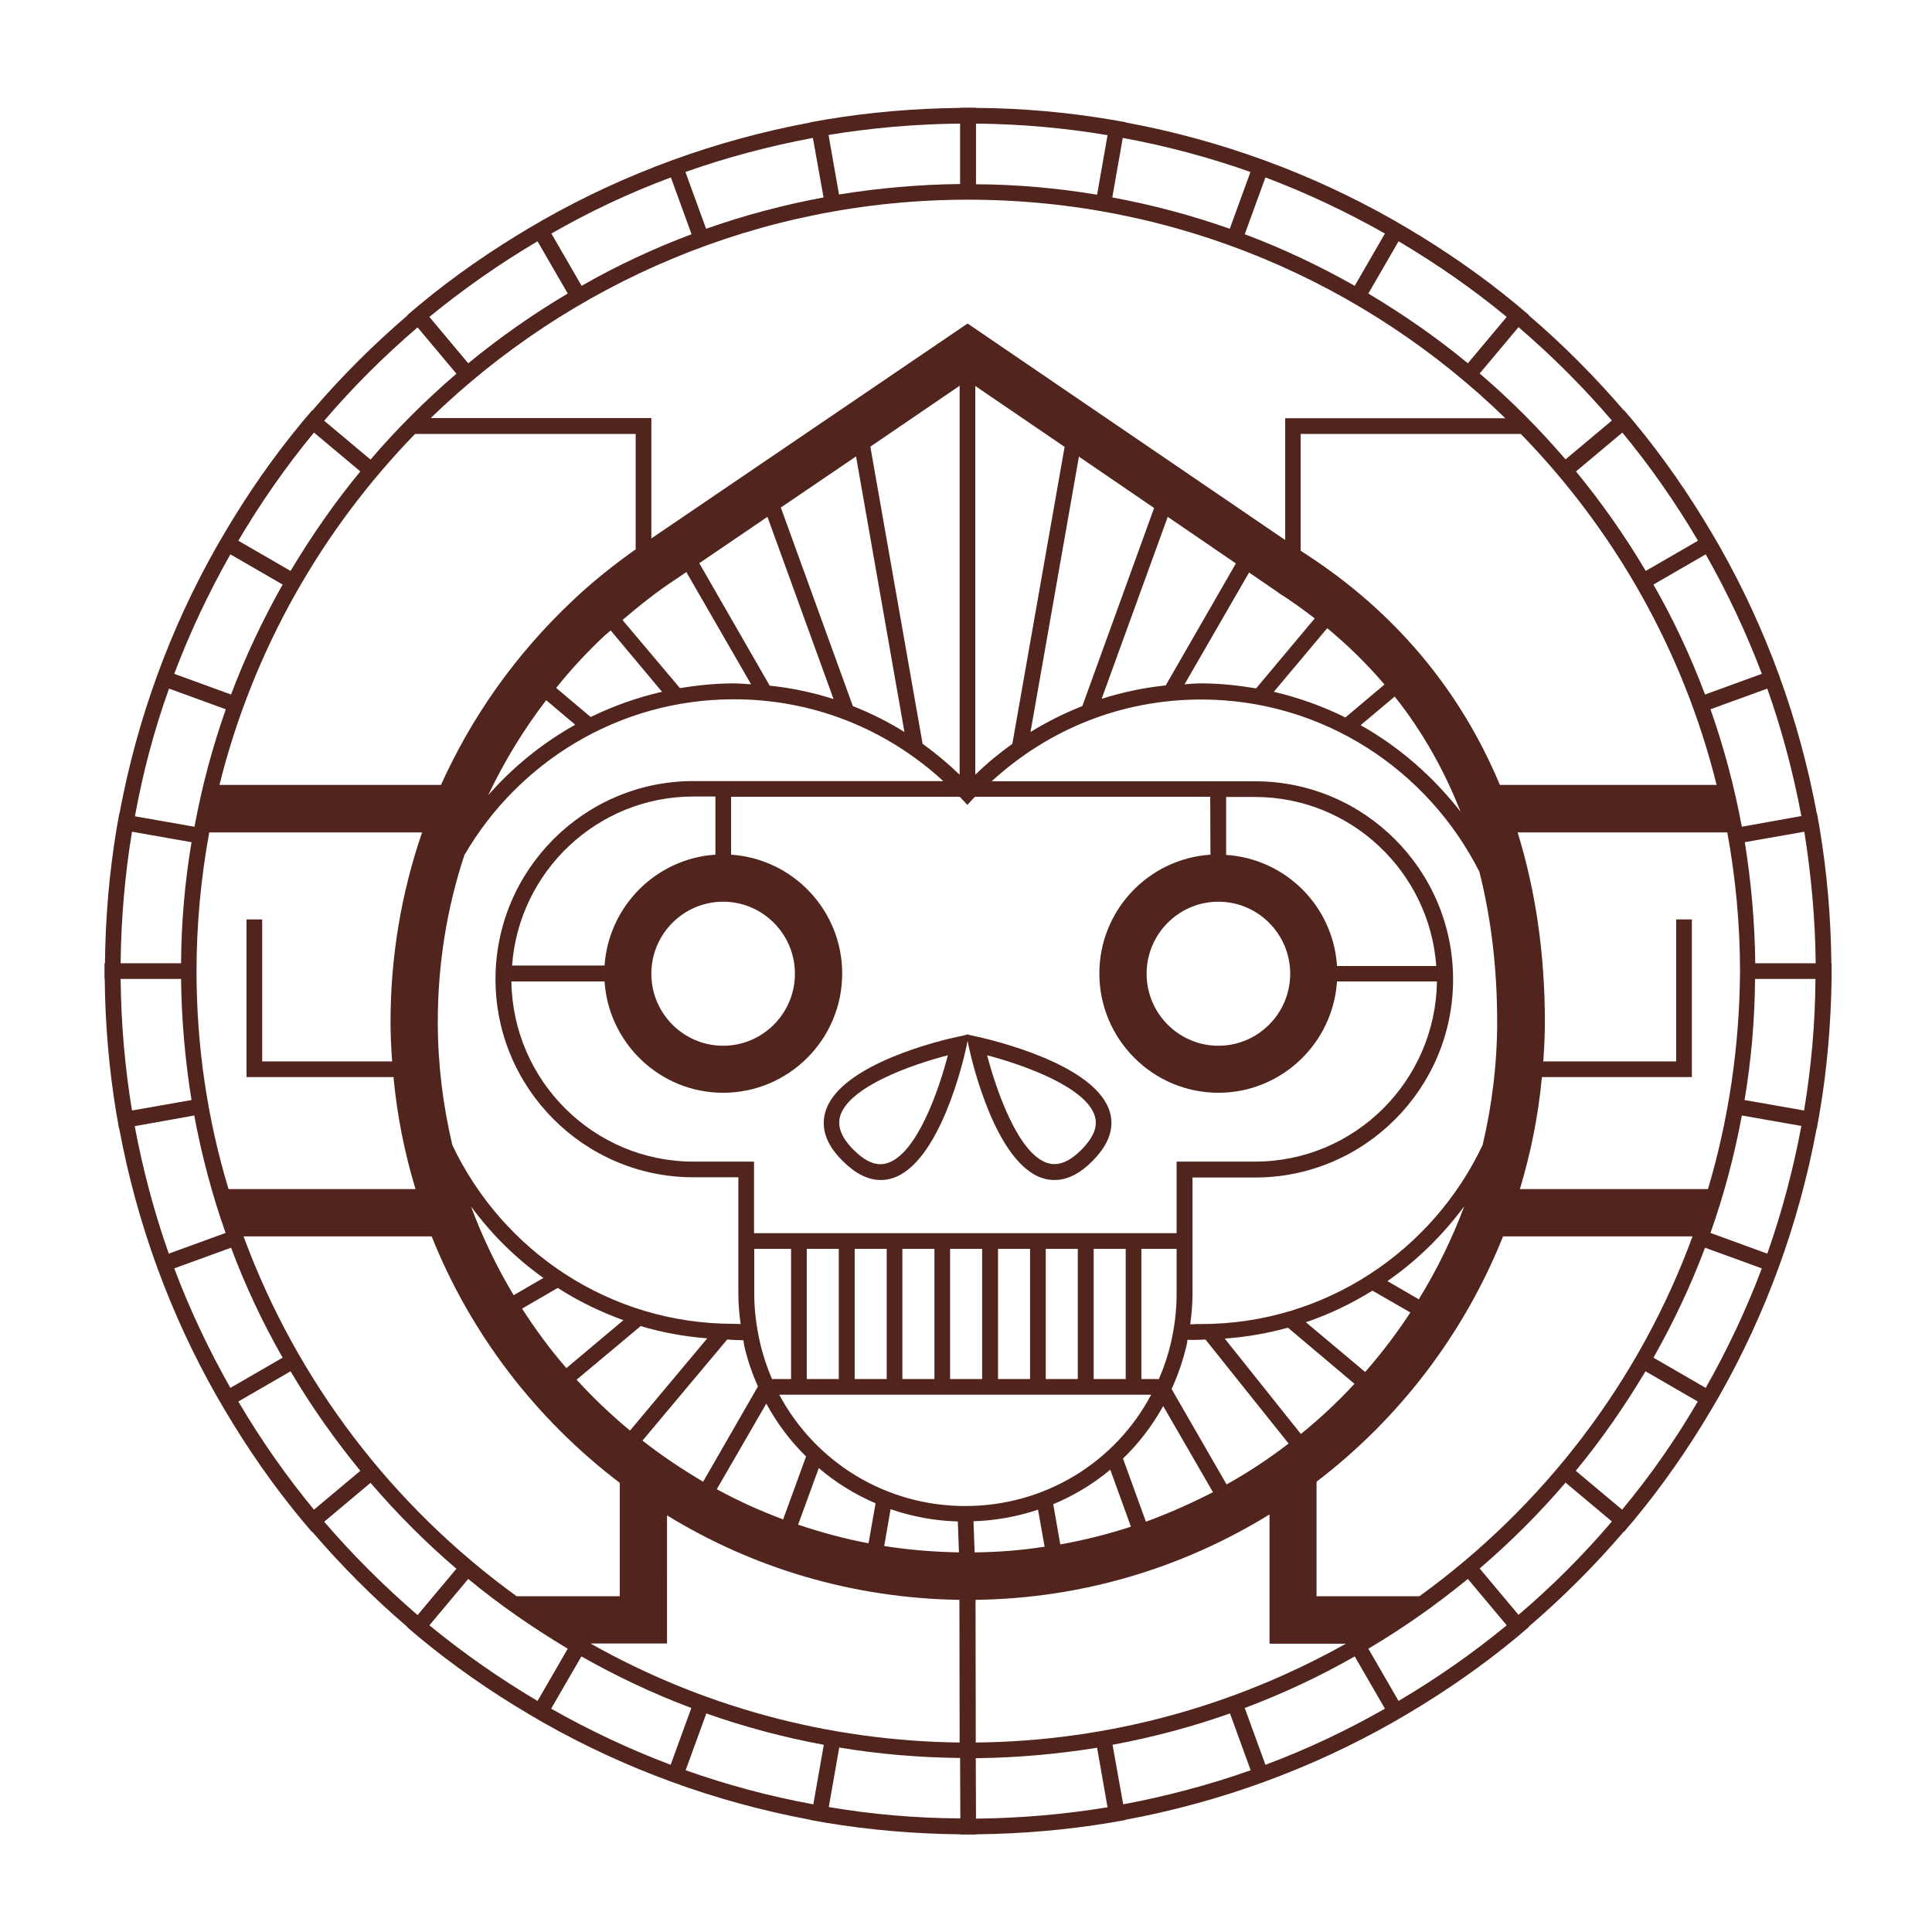 <?xml version="1.0" encoding="utf-8"?>
<!-- Generator: Adobe Illustrator 24.3.0, SVG Export Plug-In . SVG Version: 6.00 Build 0)  -->
<svg version="1.1" id="Calque_1" xmlns="http://www.w3.org/2000/svg" xmlns:xlink="http://www.w3.org/1999/xlink" x="0px" y="0px"
	 viewBox="0 0 850.4 850.4" style="enable-background:new 0 0 850.4 850.4;" xml:space="preserve">
<style type="text/css">
	.st0{fill:#51251E;}
</style>
<g>
	<path class="st0" d="M806.2,430.9v-3.4l0,0l0,0V424h-0.1c-0.2-20.1-1.9-39.8-5.1-59.1l0,0l-1.2-6.8h-0.1
		c-7.8-42-22.4-81.6-42.8-117.6l0,0l-3.5-6l0,0c-10.1-17.1-21.4-33.4-34-48.6l0,0l-4.5-5.3l-0.1,0.1c-12.9-15-26.9-29.1-41.9-41.9
		l0.1-0.1l-5.3-4.5l0,0c-15.2-12.6-31.5-23.9-48.6-34l0,0l-6-3.5l0,0c-36-20.4-75.6-35-117.6-42.8v-0.1l-6.8-1.2l0,0
		c-19.3-3.2-39-5-59.1-5.1v-0.1h-6.9v0.1c-20.1,0.2-39.8,1.9-59.1,5.1l0,0l-6.8,1.2v0.1c-42,7.8-81.6,22.4-117.6,42.8l0,0l-6,3.5
		l0,0c-17.1,10.1-33.4,21.4-48.6,34l0,0l-5.3,4.5l0.1,0.1c-15,12.9-29.1,26.9-41.9,41.9l-0.1-0.1l-4.5,5.3l0,0
		c-12.6,15.2-23.9,31.5-34,48.6l0,0l-3.5,6l0,0c-20.4,36-35,75.6-42.8,117.6h-0.1l-1.2,6.8l0,0c-3.2,19.3-4.9,39-5.1,59.1H46v6.9
		h0.1c0.2,20.1,1.9,39.8,5.1,59.1l0,0l1.2,6.8h0.1c7.8,42,22.4,81.6,42.8,117.6l0,0l3.5,6l0,0c10.1,17.1,21.4,33.4,34,48.6l0,0
		l4.5,5.3l0.1-0.1c12.9,15,26.9,29.1,41.9,41.9l-0.1,0.1l5.3,4.5l0,0c15.2,12.6,31.5,23.9,48.6,34l0,0l6,3.5l0,0
		c36,20.4,75.6,35,117.6,42.8v0.1l6.8,1.2l0,0c19.3,3.2,39,4.9,59.1,5.1v0.1h6.9v-0.1c20.1-0.2,39.8-1.9,59.1-5.1l0,0l6.8-1.2V801
		c42-7.8,81.6-22.4,117.6-42.8l0,0l6-3.5l0,0c17.1-10.1,33.4-21.4,48.6-34l0,0l5.3-4.5l-0.1-0.1c15-12.9,29.1-26.9,41.9-41.9
		l0.1,0.1l4.5-5.3l0,0c12.6-15.2,23.9-31.5,34-48.6l0,0l3.5-6l0,0c20.4-36,35-75.6,42.8-117.6h0.1l1.2-6.8l0,0
		C804.2,470.8,805.9,451,806.2,430.9L806.2,430.9z M799.2,424h-26.6c-0.2-18.1-1.8-35.9-4.6-53.3l26.2-4.6
		C797.2,385,799,404.3,799.2,424z M751.8,523.4H669c4.8-15.9,8.1-32.3,9.7-49.3h66v-69.4h-6.9v62.5h-58.5c0.4-5.7,0.7-11.5,0.7-17.3
		c0-30.1-4.1-58-12-83.5h92.3c3.6,19.8,5.6,40.2,5.6,61.1C765.7,460.8,760.8,493,751.8,523.4z M624.8,702.6h-45.3v-50.4
		c36.3-27.7,64.9-65,82.1-108H745C721.5,608.3,679.1,663.3,624.8,702.6z M429.5,767l-0.1-62.8c47.3-0.6,91.6-14.3,129.4-37.6v56.9
		h33.6C544,750.6,488.6,766.4,429.5,767z M259.9,723.4h33.7V667c37.6,23.1,81.6,36.5,128.7,37.2l0.1,62.8
		C363.5,766.3,308.1,750.6,259.9,723.4z M107.2,544.2H190c17.3,43.3,46.2,80.7,82.8,108.5v49.9h-45.4
		C173.1,663.3,130.8,608.3,107.2,544.2z M86.5,427.5c0-20.9,2-41.3,5.6-61.1h93.7c-9.1,26.4-13.9,54.5-13.9,83.5
		c0,5.8,0.3,11.6,0.7,17.3h-57.2v-62.5h-6.9v69.4h64.7c1.6,17,4.9,33.5,9.7,49.3h-82.3C91.4,493,86.5,460.8,86.5,427.5z M182.7,191
		h97.1v50.8c-9.9,7-19.4,14.6-28,22.8c-24.8,23.4-44.2,50.9-57.7,80.9H96.6C111.3,286.4,141.5,233.4,182.7,191z M426.1,87.9
		c91.9,0,175.3,36.7,236.5,96.2h-96.9v53.6l-139.8-95.3L286.7,237v-53h-97.1C250.9,124.6,334.3,87.9,426.1,87.9z M755.6,345.5h-95.4
		c-17.5-41.9-46.4-76.5-86.2-102.1l-1.5-1V191h96.9C710.7,233.4,740.9,286.4,755.6,345.5z M298,254.6l4.1-2.8l28.5,49.4
		c-2.5-0.1-5-0.4-7.5-0.4c-8.1,0-16,0.8-23.8,2.1l-25.3-30C281.6,266.4,289.4,260.2,298,254.6z M578.7,272.2L552.9,303
		c-7.9-1.3-15.9-2.2-24.2-2.2c-2.5,0-4.9,0.2-7.3,0.4l28.4-49.2l12.7,8.7l0.2,0.2C568.3,264.4,573.6,268.3,578.7,272.2z M659,449.8
		c0,18.6-2.3,36.8-6.4,54.2c-22,46.5-69.2,78.8-123.9,78.8c-1.9,0-2.9,0-3.6,0.1c-0.5,0-0.8,0-1.2,0c0.6-4.4,1-8.8,1-13.1v-51.5
		h27.6c48,0,87.1-39.1,87.1-87.2s-39.1-87.2-87.1-87.2h-116c25.3-23.2,57.6-36,92.2-36c53.6,0,99.9,31,122.5,75.9
		C656.3,404.1,659,426.1,659,449.8z M424.9,662.9c-35.1,0-66-19.3-81.9-49h163.7C491,643.6,460,662.9,424.9,662.9z M199.1,504
		c-4.1-17.4-6.4-35.5-6.4-54.2c0-25.4,4-50.1,11.7-73.4c23.8-41,68-68.6,118.6-68.6c34.6,0,66.9,12.8,92.2,36h-110
		c-48,0-87.1,39.1-87.1,87.2s39.1,87.2,87.1,87.2H325v51.5c0,4.3,0.4,8.7,1,13.1c-0.5,0-1.4-0.1-3-0.1
		C268.3,582.8,221.1,550.5,199.1,504z M588.5,425.1c-1.7-26.2-22.6-47.1-48.8-48.8v-25.5h12.7c42.2,0,76.8,32.9,79.8,74.4h-43.7
		V425.1z M536.3,396.9c17.4,0,31.6,14.2,31.6,31.7s-14.2,31.7-31.6,31.7c-17.4,0-31.6-14.2-31.6-31.7S518.9,396.9,536.3,396.9z
		 M532.8,376.2c-27.3,1.8-48.9,24.5-48.9,52.3c0,28.9,23.5,52.5,52.4,52.5c27.7,0,50.4-21.7,52.2-49h44
		c-0.6,43.8-36.2,79.3-80.1,79.3h-34.5v31.5h-186v-31.5h-26.7c-43.8,0-79.5-35.5-80.1-79.3h41c1.8,27.3,24.5,49,52.2,49
		c28.9,0,52.4-23.5,52.4-52.5c0-27.8-21.7-50.5-48.9-52.3v-25.5h100.6c0.3,0.3,0.6,0.6,0.9,0.9l2.5,2.7l2.5-2.7
		c0.3-0.3,0.6-0.6,0.9-0.9h103.5L532.8,376.2L532.8,376.2z M481.4,607v-57.3h14.1V607H481.4z M369.2,549.7V607h-14.1v-57.3H369.2z
		 M376.2,549.7h14.1V607h-14.1V549.7z M397.2,549.7h14.1V607h-14.1V549.7z M418.2,549.7h14.1V607h-14.1V549.7z M439.3,549.7h14.1
		V607h-14.1V549.7z M460.3,549.7h14.1V607h-14.1V549.7z M318.3,396.9c17.4,0,31.6,14.2,31.6,31.7s-14.2,31.7-31.6,31.7
		s-31.6-14.2-31.6-31.7S300.9,396.9,318.3,396.9z M314.9,376.2c-26.1,1.7-47,22.7-48.8,48.8h-40.7c3-41.5,37.6-74.4,79.8-74.4h9.7
		L314.9,376.2L314.9,376.2z M331.9,549.7h16.3V607h-8.4c-2.2-5.1-4-10.5-5.3-16.2c-1.6-7.1-2.5-14.2-2.5-21.1v-20H331.9z M510.1,607
		h-7.7v-57.3h15.5v20c0,6.8-0.8,13.8-2.4,20.9C514.2,596.3,512.4,601.7,510.1,607z M560.7,304.5l23.5-28c9.3,7.7,17.7,16,25.2,24.8
		l-17.2,14.5C582.3,310.9,571.7,307.1,560.7,304.5z M513.1,301.7c-9.7,1-19.1,3-28.2,5.9l29.1-80.1l30,20.5L513.1,301.7z
		 M476.4,310.8c-7.9,3.1-15.5,6.9-22.8,11.4L474.9,201l33.1,22.6L476.4,310.8z M445.6,327.4c-5.7,4.1-11.2,8.6-16.3,13.6V169.9
		l39.3,26.8L445.6,327.4z M422.4,341c-5.2-5-10.6-9.5-16.3-13.6l-23-130.8l39.3-26.8V341z M376.8,200.9l21.3,121.3
		c-7.2-4.5-14.8-8.3-22.7-11.4l-31.7-87.4L376.8,200.9z M337.8,227.5l29.1,80.2c-9.1-2.9-18.5-4.9-28.1-5.9l-31-53.9L337.8,227.5z
		 M266.1,279.8c0.9-0.8,1.8-1.5,2.7-2.3l22.6,27c-11,2.5-21.5,6.3-31.4,11.1l-15.2-12.8C251.3,294.7,258.4,287,266.1,279.8z
		 M240.4,308.2l12.8,10.8c-14.5,8.1-27.4,18.6-38.3,31C221.9,335.2,230.4,321.3,240.4,308.2z M239.2,562.5l-13.1,7.6
		c-7.4-12.3-13.7-25.4-18.8-39.1C216.2,543.1,226.9,553.8,239.2,562.5z M245.5,566.9c9,5.8,18.7,10.5,28.9,14.2l-25.1,21.1
		c-7.1-8.2-13.6-17-19.5-26.2L245.5,566.9z M282,583.7c9.4,2.8,19.2,4.6,29.3,5.4l-34,40.6c-8.3-6.9-16.2-14.4-23.5-22.4L282,583.7z
		 M282.8,634.1l37.3-44.5c1,0,2,0.2,3,0.2c1.9,0,2.5,0.1,2.9,0.1c0.3,0,0.5,0,0.7,0c0.1,0,0.3,0,0.5,0c0.2,0.8,0.2,1.7,0.4,2.5
		c1.4,6.2,3.5,12.2,6,17.9l-24.1,41.9C300.2,646.7,291.2,640.7,282.8,634.1z M337.3,617.8c4.7,8.7,10.6,16.5,17.5,23.3l-10.1,27.7
		c-10.1-3.8-19.9-8.2-29.2-13.3L337.3,617.8z M360.4,646.2c7.5,6.4,15.9,11.6,25,15.5l-3.1,17.6c-10.6-2-20.9-4.8-31-8.2
		L360.4,646.2z M392,664.3c9.3,3.2,19.3,5.1,29.6,5.4l0.5,13.6c-11.2-0.2-22.2-1.1-32.9-2.8L392,664.3z M429,683.3l-0.5-13.7
		c9.9-0.3,19.4-2.1,28.4-5.1l2.9,16.3C449.7,682.4,439.4,683.2,429,683.3z M466.7,679.8l-3.1-17.7c9.1-3.8,17.6-8.9,25.1-15.2
		l9.1,25.1C487.7,675.3,477.3,677.9,466.7,679.8z M504.4,669.8L494.3,642c7-6.7,12.9-14.5,17.7-23.1l21.9,37.9
		C524.4,661.7,514.5,666.1,504.4,669.8z M539.9,653.4l-24.2-42c2.8-6.1,5-12.5,6.6-19.3c0.2-0.8,0.3-1.6,0.4-2.4
		c1.1,0.1,1.7,0.1,2.6,0.1c0.7,0,1.6-0.1,3.4-0.1c0.6,0,1.2-0.1,1.9-0.1l36.6,45.8C558.5,642.1,549.4,648.1,539.9,653.4z
		 M572.6,631.2l-33.5-42c9.6-0.7,18.8-2.3,27.8-4.8l29.3,24.7C588.9,617,581,624.4,572.6,631.2z M600.9,603.9L574.8,582
		c10.4-3.5,20.1-8.2,29.3-13.9l16.7,9.6C614.7,587,608.1,595.7,600.9,603.9z M624.5,571.9l-13.8-8c13-9,24.3-20.2,33.8-32.9
		C639.1,545.4,632.4,559.1,624.5,571.9z M598.9,319.2l15-12.6c12.1,15.2,21.7,32.2,29,50.7C630.9,341.9,616,328.8,598.9,319.2z
		 M766.7,363.9c-3.3-17.7-7.9-35-13.8-51.7l25-9.1c6.4,18.1,11.4,36.9,15,56.1L766.7,363.9z M775.5,296.6l-25,9.1
		c-6.3-16.8-13.9-33-22.7-48.4l23-13.3C760.3,260.8,768.6,278.3,775.5,296.6z M747.4,238l-23,13.3c-9.1-15.4-19.4-30-30.7-43.8
		l20.4-17.1C726.4,205.3,737.5,221.2,747.4,238z M709.5,185.1l-20.4,17.1c-11.6-13.5-24.2-26.2-37.8-37.8l17.1-20.4
		C683.2,156.7,696.9,170.4,709.5,185.1z M663.2,139.5l-17.1,20.4c-13.7-11.3-28.4-21.5-43.8-30.7l13.3-23
		C632.3,116.1,648.3,127.2,663.2,139.5z M596.3,125.8c-15.4-8.7-31.6-16.4-48.4-22.7l9.1-25c18.3,6.9,35.8,15.2,52.6,24.7
		L596.3,125.8z M550.4,75.7l-9.1,25c-16.7-5.9-33.9-10.5-51.7-13.8l4.6-26.2C513.6,64.3,532.3,69.3,550.4,75.7z M487.5,59.5
		l-4.6,26.2c-17.4-2.9-35.2-4.5-53.3-4.6V54.4C449.3,54.6,468.6,56.3,487.5,59.5z M422.6,54.4V81c-18.1,0.2-35.9,1.8-53.3,4.6
		l-4.6-26.2C383.6,56.3,402.9,54.6,422.6,54.4z M362.5,86.9c-17.7,3.3-35,7.9-51.7,13.8l-9.1-25c18.1-6.4,36.9-11.4,56.1-15
		L362.5,86.9z M295.3,78.1l9.1,25c-16.8,6.3-33,13.9-48.4,22.7l-13.3-23C259.4,93.2,277,84.9,295.3,78.1z M236.6,106.2l13.3,23
		c-15.4,9.1-30,19.4-43.8,30.7L189,139.5C204,127.2,219.9,116.1,236.6,106.2z M183.8,144.1l17.1,20.4
		c-13.5,11.6-26.2,24.2-37.8,37.8l-20.4-17.1C155.3,170.4,169.1,156.7,183.8,144.1z M138.2,190.4l20.4,17.1
		c-11.3,13.7-21.5,28.4-30.7,43.8l-23-13.3C114.8,221.2,125.9,205.3,138.2,190.4z M124.4,257.3c-8.7,15.5-16.4,31.6-22.7,48.4
		l-25-9.1c6.9-18.3,15.2-35.8,24.7-52.6L124.4,257.3z M74.4,303.1l25,9.1c-5.9,16.7-10.5,33.9-13.8,51.7l-26.2-4.6
		C62.9,340,67.9,321.2,74.4,303.1z M58.1,366.1l26.2,4.6c-2.9,17.4-4.5,35.1-4.6,53.3H53.1C53.3,404.3,55,385,58.1,366.1z
		 M53.1,430.9h26.6c0.2,18.1,1.8,35.9,4.6,53.3l-26.2,4.6C55,470,53.3,450.6,53.1,430.9z M85.5,491c3.3,17.7,7.9,35,13.8,51.7
		l-25,9.1c-6.4-18.1-11.4-36.9-15-56.1L85.5,491z M76.7,558.3l25-9.1c6.3,16.8,13.9,33,22.7,48.4l-23,13.3
		C91.9,594.1,83.6,576.6,76.7,558.3z M104.9,616.9l23-13.3c9.1,15.4,19.4,30,30.7,43.8l-20.4,17.1
		C125.9,649.6,114.8,633.7,104.9,616.9z M142.7,669.8l20.4-17.1c11.6,13.5,24.2,26.2,37.8,37.8l-17.1,20.4
		C169.1,698.2,155.3,684.5,142.7,669.8z M189,715.4l17.1-20.4c13.7,11.3,28.4,21.5,43.8,30.7l-13.3,23
		C219.9,738.8,204,727.7,189,715.4z M255.9,729.1c15.4,8.7,31.6,16.4,48.4,22.7l-9.1,25c-18.3-6.9-35.8-15.2-52.6-24.7L255.9,729.1z
		 M301.8,779.2l9.1-25c16.7,5.9,33.9,10.5,51.7,13.8l-4.6,26.2C338.7,790.7,319.9,785.6,301.8,779.2z M364.8,795.4l4.6-26.2
		c17.3,2.9,35.1,4.4,53.2,4.6l0.1,26.6C402.9,800.3,383.6,798.6,364.8,795.4z M429.6,800.5l-0.1-26.6c18.2-0.2,36-1.8,53.4-4.6
		l4.6,26.2C468.6,798.6,449.3,800.3,429.6,800.5z M489.7,768c17.7-3.3,35-7.9,51.7-13.8l9.1,25c-18.1,6.4-36.9,11.4-56.1,15
		L489.7,768z M557,776.8l-9.1-25c16.8-6.3,33-13.9,48.4-22.7l13.3,23C592.8,761.7,575.2,770,557,776.8z M615.6,748.7l-13.3-23
		c15.4-9.1,30-19.4,43.8-30.7l17.1,20.4C648.3,727.7,632.3,738.8,615.6,748.7z M668.4,710.8l-17.1-20.4
		c13.5-11.6,26.2-24.2,37.8-37.8l20.4,17.1C696.9,684.5,683.2,698.2,668.4,710.8z M714,664.5l-20.4-17.1
		c11.3-13.7,21.5-28.4,30.7-43.8l23,13.3C737.5,633.7,726.4,649.6,714,664.5z M727.8,597.6c8.7-15.4,16.4-31.6,22.7-48.4l25,9.1
		c-6.9,18.3-15.2,35.8-24.7,52.6L727.8,597.6z M777.9,551.8l-25-9.1c5.9-16.7,10.5-33.9,13.8-51.7l26.2,4.6
		C789.3,514.9,784.3,533.7,777.9,551.8z M794.1,488.8l-26.2-4.6c2.9-17.4,4.5-35.1,4.6-53.3h26.6C799,450.6,797.2,470,794.1,488.8z"
		/>
	<path class="st0" d="M426.4,455.5l0.1-0.2l-0.6,0.1l-0.6-0.1l0.1,0.2l-4.1,0.9c-5.3,1.1-51.8,11.7-58,33
		c-2.1,7.2,0.4,14.5,7.6,21.6c5.6,5.6,11.2,8.4,16.7,8.4c1.6,0,3.2-0.2,4.9-0.7c21.2-6.3,31.8-52.8,32.9-58.1l0.5-2.5l0.5,2.5
		c1.1,5.3,11.7,51.9,32.9,58.1c1.6,0.5,3.2,0.7,4.9,0.7c5.6,0,11.2-2.8,16.7-8.4c7.2-7.2,9.7-14.5,7.6-21.6
		c-6.3-21.2-52.7-31.8-58-33L426.4,455.5z M390.4,512c-4.6,1.4-9.4-0.6-14.7-5.9c-5.3-5.3-7.2-10.2-5.9-14.8
		c3.8-13,31.8-22.8,47.4-26.8C413.2,480.1,403.4,508.2,390.4,512z M481.9,491.3c1.4,4.6-0.6,9.4-5.9,14.8
		c-5.3,5.3-10.1,7.2-14.7,5.9c-13-3.8-22.7-31.9-26.8-47.5C450.1,468.6,478.1,478.4,481.9,491.3z"/>
</g>
</svg>
